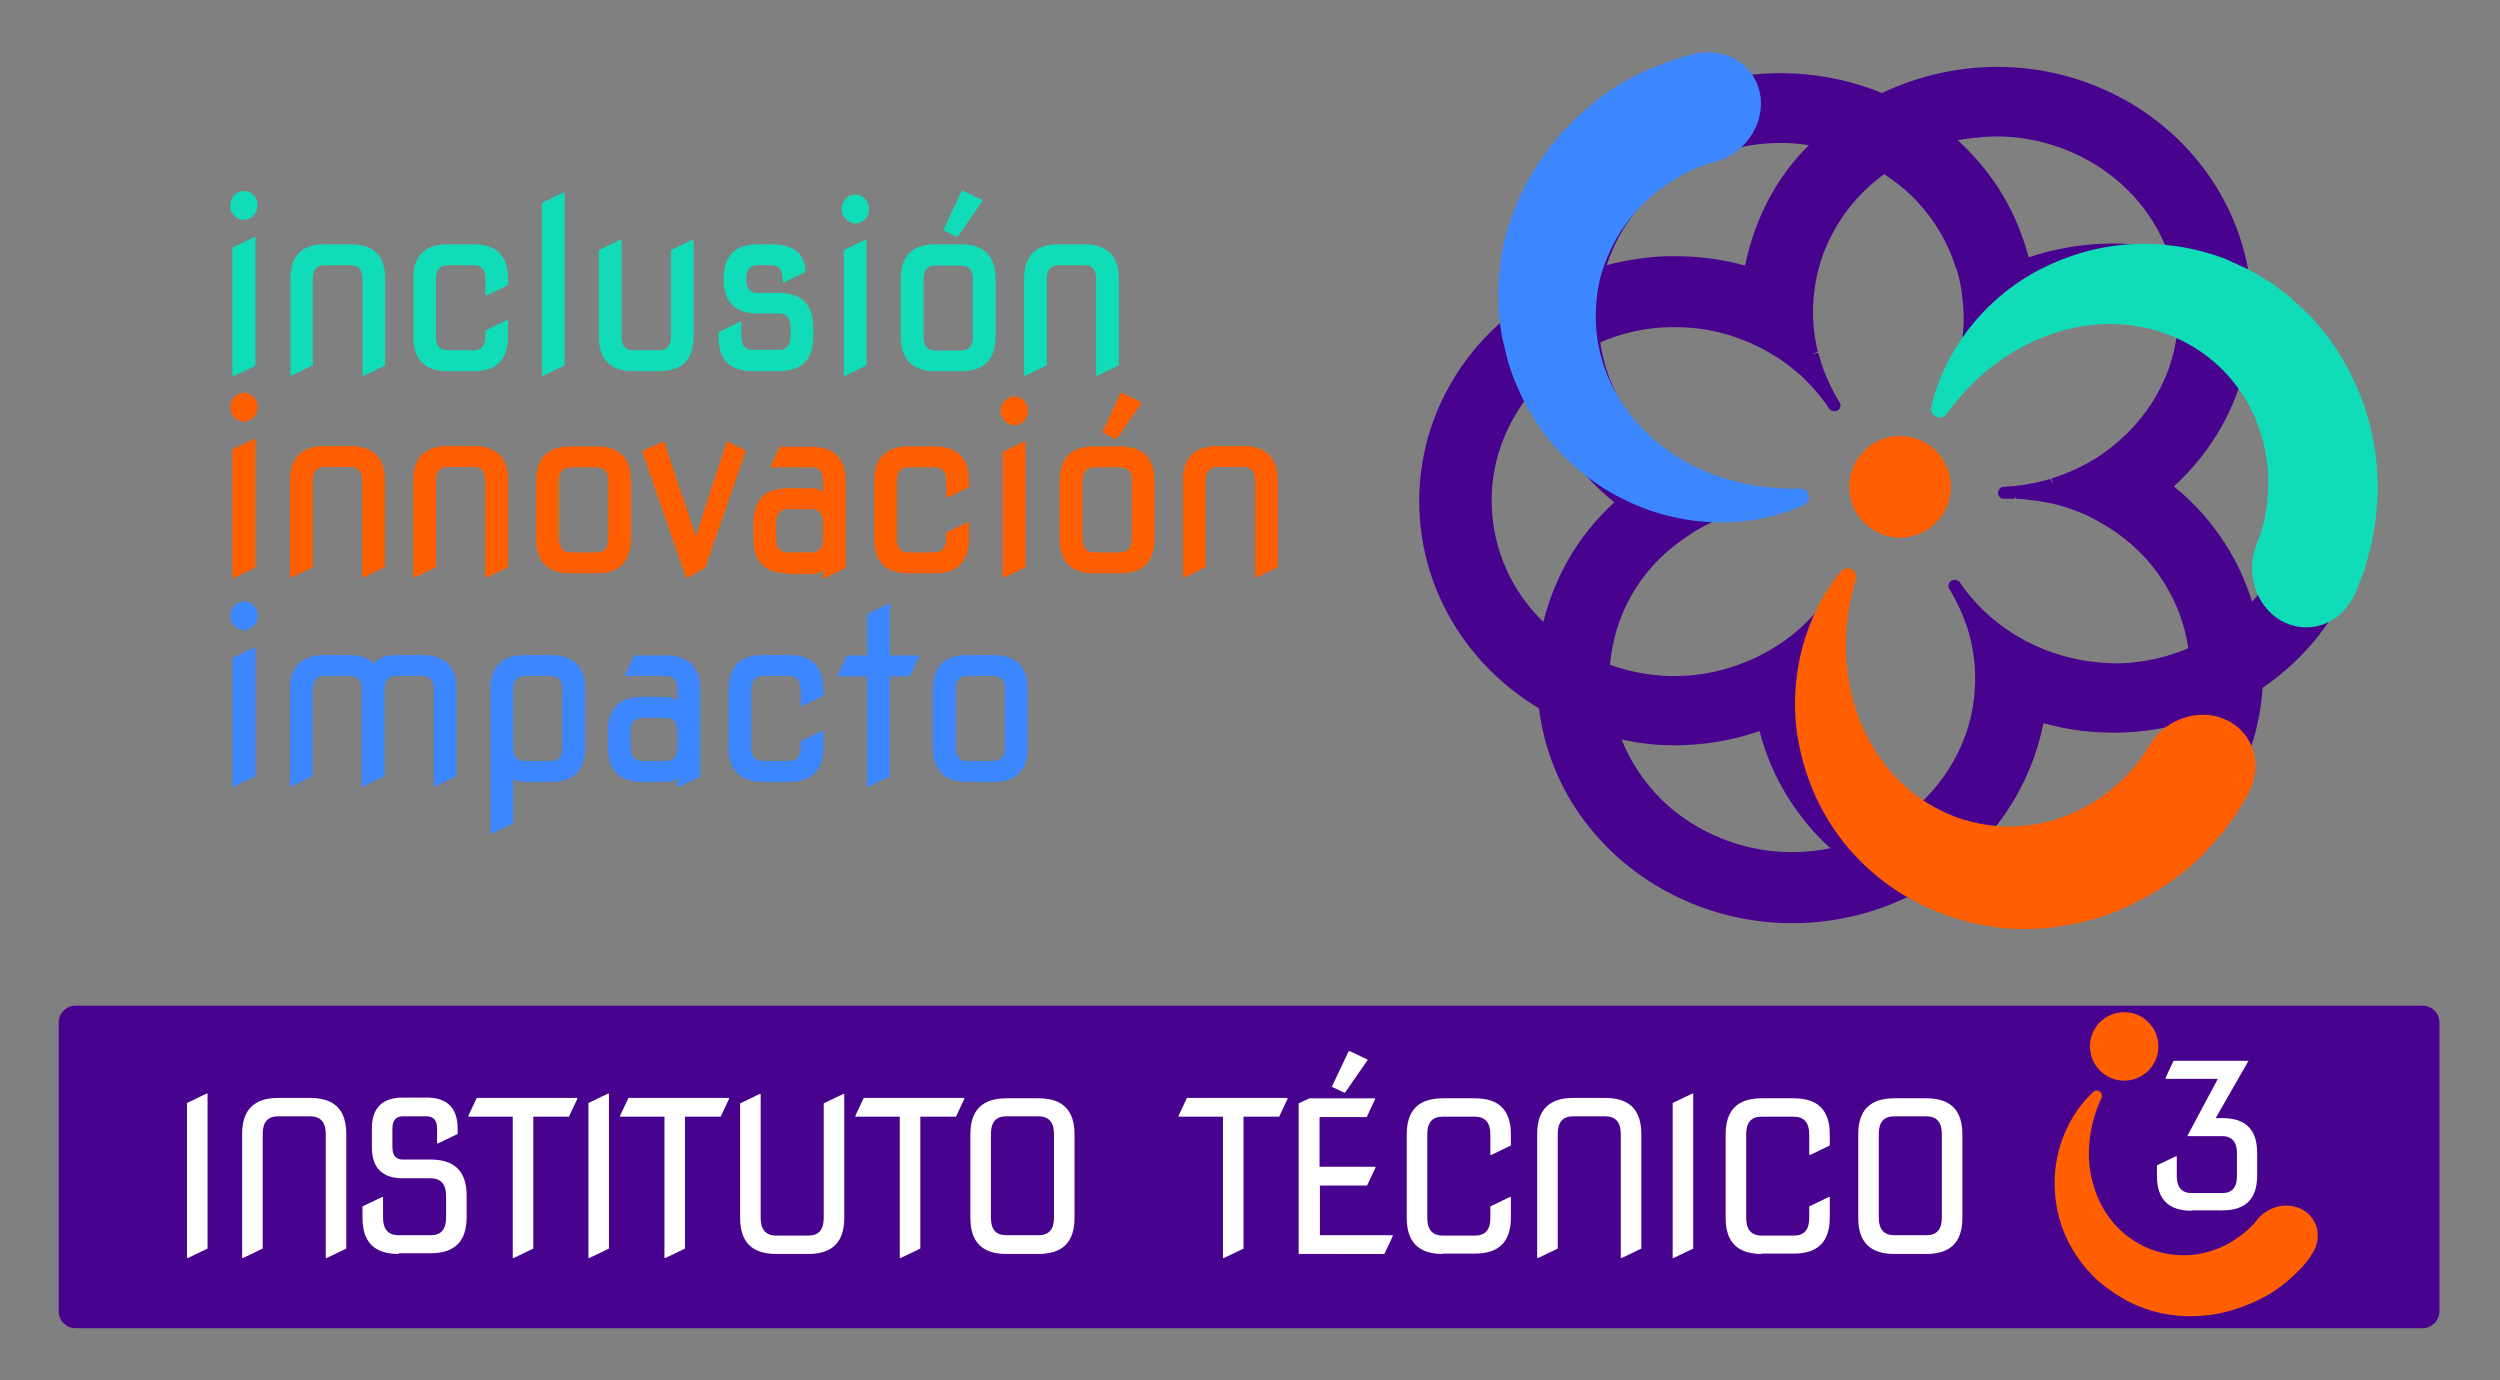 <svg xmlns="http://www.w3.org/2000/svg" xmlns:xlink="http://www.w3.org/1999/xlink" id="Capa_1" x="0px" y="0px" viewBox="0 0 693.8 383.1" style="enable-background:new 0 0 693.8 383.1;" xml:space="preserve">
<rect x="0" y="0" width="693.8" height="383.1" fill="#808080" stroke="none"/>
<style type="text/css">
	.st0{fill:#47038E;}
	.st1{fill:#10DCB8;}
	.st2{fill:#FF5F00;}
	.st3{fill:#3C86FF;}
	.st4{fill:#2D3C6B;}
	.st5{fill:#FFFFFF;}
</style>
<path class="st0" d="M672.3,368.6H20.9c-2.5,0-4.6-2.1-4.6-4.6v-80.3c0-2.5,2.1-4.6,4.6-4.6h651.5c2.5,0,4.6,2.1,4.6,4.6V364  C676.9,366.5,674.9,368.6,672.3,368.6z"></path>
<path class="st0" d="M647,99.8c-5.6-8.7-13.4-16.2-22.6-21.7c-2.8-21.9-16.6-41.1-36.8-51.5c-10.9-5.6-23.2-8.4-35.6-8  c-10.2,0.3-20.4,2.8-29.7,7.2c-15.3-6.2-32.3-7.2-48.1-2.8c-0.1,0-0.2,0.1-0.4,0.2c-5.9,1.7-11.6,4.1-16.8,7.2  c-19.6,11.6-32.1,31.5-33.5,53.6c-8.8,6-16.1,13.9-21.2,23c-5.9,10.4-8.8,22.3-8.4,34.2c0.7,22.6,13.1,43.3,33.2,55.4  c1.2,9.8,4.7,19.3,10,27.5c6.6,10.1,15.8,18.4,26.7,24c10.5,5.4,22,8.1,33.6,8.1c10.9,0,21.8-2.4,31.8-7.2c21.3,8.7,45.6,7,65.2-4.6  c10.6-6.2,19.3-15,25.2-25.5c4.8-8.6,7.7-18.2,8.3-28c19.3-13.2,30.4-34.5,29.7-57.2C657.2,121.6,653.5,109.9,647,99.8z M448,139.4  c-5.3,4.9-9.7,10.4-13.1,16.5c-2.9,5.2-5.1,10.8-6.6,16.7c-8.9-8.7-13.9-20-14.3-32.2c-0.3-8.5,1.8-16.9,6-24.3  c1.7-3.1,3.8-6,6.2-8.6c1.8,5.7,4.4,11.2,7.7,16.3C437.7,129.6,442.4,134.9,448,139.4z M559.9,220.3c3.4-6.1,5.8-12.7,7.2-19.6  c7.1,2,14.3,2.8,21.6,2.6c5.7-0.2,11.3-1,16.8-2.4c-1,3-2.2,5.8-3.7,8.5c0,0,0,0,0,0c-4.2,7.4-10.4,13.7-18,18.2  c-10.3,6-22.3,8.4-34.2,6.6C553.6,230.1,557.1,225.4,559.9,220.3z M567.2,180.2c-0.1,0-0.1-0.1-0.2-0.1c-5.9-2.4-11.2-5.7-15.9-10.1  c-0.9-0.8-1.7-1.6-2.6-2.6c-1.7-1.8-3.3-3.8-4.6-5.8c-0.1-0.2-0.3-0.3-0.5-0.4c-0.5-0.4-1.3-0.4-1.9,0c-0.8,0.5-1,1.5-0.5,2.3  c1.3,2.1,2.4,4.3,3.5,6.8c0.4,1.1,0.8,2.1,1.3,3.4c1.9,5.8,2.7,11.8,2.2,17.9c0,0.1,0,0.2,0,0.3c-0.5,6.9-2.5,13.4-5.9,19.4  c-3.4,6-8,11.2-13.6,15.3c-6-3.9-10.9-8.8-14.6-14.5c-3.7-5.8-6.1-12.1-7.1-18.9c0-0.1,0-0.3,0-0.4c-1.3-9.8,0.5-19.6,5.2-28.4  c0.2-0.4,0.2-0.7,0.1-1c-0.1-0.5-0.4-0.9-0.8-1.2c-0.8-0.4-1.8-0.2-2.3,0.6c-5,8.6-12.6,15.4-22,19.8c-0.1,0-0.1,0.1-0.2,0.1  c-6.5,3-13.5,4.7-20.6,4.9c-6.7,0.2-13.2-0.9-19.4-3.1c0.6-6.7,2.5-13.1,5.8-19c3.5-6.3,8.4-11.6,14.4-15.8c0.7-0.5,1.5-1,2.5-1.7  l0.6-0.4c0.7-0.4,1.4-0.8,2.1-1.2l1.1-0.6c0.5-0.3,1.1-0.5,1.6-0.8l0.3-0.1c2.2-1,4.5-1.9,7.1-2.7l0.4-0.1c0.8-0.2,1.7-0.5,2.5-0.7  l0.8-0.2c0.9-0.2,1.7-0.4,2.6-0.5l0.7-0.1c0.9-0.1,1.8-0.3,3-0.4c1-0.1,2-0.2,3-0.2c0.9,0,1.5-0.8,1.4-1.7c0-0.5-0.3-0.9-0.7-1.2  c-0.3-0.3-0.7-0.4-1.1-0.4c-1.8,0-3.7-0.1-5.8-0.3l-1-0.1c-0.9-0.1-1.7-0.2-2.6-0.4l-0.7-0.1c-0.9-0.2-1.8-0.4-2.7-0.6l-0.4,1.6l0,0  l0-1.7c-5.1-1.2-9.9-3.2-14.3-5.8c0,0-0.5-0.3-0.5-0.3c-6.4-3.9-11.9-9.2-15.8-15.3c-3.7-5.7-6-12-7-18.7c6.1-2.6,12.6-4.1,19.2-4.2  c7.2-0.2,14.2,1,20.8,3.7c0.1,0,0.2,0.1,0.2,0.1c2.3,0.9,4.6,2,6.8,3.3c1.1,0.6,2.1,1.3,3.2,2c1,0.7,1.9,1.3,2.8,2.1  c0.2,0.2,0.5,0.4,0.7,0.6l0.4,0.3c0.5,0.4,1.1,0.9,1.6,1.3c0.3,0.3,0.6,0.6,1.1,1.1c0.5,0.5,1,1,1.5,1.5l0.8,0.9  c0.7,0.8,1.4,1.6,2.2,2.6c0.8,1,1.5,2,2.2,3.1c0.2,0.2,0.4,0.4,0.6,0.5c0.5,0.3,1.2,0.3,1.8,0c0.8-0.5,1-1.5,0.5-2.3  c-1.3-2-2.4-4.2-3.4-6.5l-0.3-0.7c-0.4-0.9-0.7-1.7-1.1-2.9l-0.2-0.6c-0.3-1-0.6-2-0.9-3l-1.6,0.4v0l1.5-0.7  c-1.2-4.7-1.6-9.5-1.2-14.4c0-0.1,0-0.2,0-0.3c0.5-6.8,2.5-13.3,5.9-19.3c3.4-6,8-11.1,13.7-15.3c3,2,5.8,4.2,8.5,6.9l0.8,0.9  c5,5.4,8.5,11.5,10.6,18.2c0,0.1,0.1,0.3,0.2,0.4c0.7,2.2,1.2,4.6,1.5,7c0,0.1,0,0.2,0,0.3c0.7,4.8,0.6,9.6-0.3,14.3l-0.2,1  c-0.2,0.8-0.3,1.6-0.5,2.4l-0.3,1.1c-0.2,0.8-0.5,1.6-0.8,2.4l-0.3,0.8c-0.8,2.3-1.9,4.6-3,6.6c-0.2,0.3-0.2,0.6-0.2,0.9  c0,0.5,0.3,1.1,0.8,1.3c0.8,0.4,1.8,0.2,2.3-0.6c1.2-2.1,2.6-4.1,4.1-6l0.6-0.7c0.5-0.7,1.1-1.3,1.9-2.1l0.6-0.6  c0.6-0.6,1.2-1.2,1.9-1.8l0.6-0.6c3.7-3.3,7.8-6,12.4-8.1c0.1,0,0.2-0.1,0.2-0.1c6.5-3,13.4-4.6,20.6-4.8c6.6-0.2,13.2,0.9,19.5,3.2  c-0.6,6.7-2.5,13.1-5.9,19v0c-3.5,6.3-8.6,11.8-14.7,16.1l-0.8,0.6c-4.2,2.8-8.9,5-13.7,6.5l0.5,1.6l-0.8-1.5  c-0.9,0.3-1.8,0.5-2.7,0.7l-0.7,0.2c-0.9,0.2-1.7,0.4-2.6,0.5l-0.6,0.1c0,0-0.3,0.1-0.3,0.1c-2,0.3-4,0.5-5.8,0.6c0,0,0,0,0,0  c-0.1,0-0.1,0-0.2,0c-0.9,0-1.6,0.8-1.6,1.7c0,0.9,0.7,1.7,1.7,1.6c1,0,1.9,0,2.9,0l0-0.3c0.1,0,0.2,0,0.3,0l0.1,0.3  c0.9,0,1.7,0.1,2.9,0.2l0.6,0.1c0.8,0.1,1.6,0.2,2.4,0.3l1.1,0.2c0.8,0.1,1.5,0.3,2.3,0.4l1.4,0.3c0.7,0.2,1.3,0.3,1.9,0.5  c1,0.3,1.9,0.6,2.8,0.9l1,0.4c0.9,0.3,1.8,0.7,2.7,1.1l0.7,0.3c0.9,0.4,1.8,0.9,2.7,1.4c0,0,0.4,0.2,0.4,0.2c1,0.6,2,1.2,3,1.8  c6.1,3.9,11.1,8.8,14.9,14.8c3.7,5.7,6,11.9,7,18.6c-6.1,2.6-12.5,4-19.2,4.2C581,184.1,573.9,182.9,567.2,180.2z M466.9,206.8  c7.2-0.2,14.4-1.5,21.4-3.9c1.8,6.9,4.6,13.3,8.4,19.2c3.2,4.9,6.9,9.4,11.3,13.3c-11.8,2.4-23.9,0.8-34.6-4.7  c-7.9-4-14.5-10-19.1-17.2c-1.7-2.6-3.1-5.4-4.3-8.3C455.6,206.5,461.2,207,466.9,206.8z M491.5,54.1c-3.4,6.1-5.8,12.7-7.2,19.6  c-6.4-1.8-12.9-2.6-19.5-2.6c-0.7,0-1.4,0-2.1,0c-5.6,0.2-11.3,1-16.8,2.5c3.6-11.1,11.2-20.5,21.7-26.7c7.6-4.5,16.3-7,25.2-7.2  c3-0.1,6.1,0.1,9.2,0.6C497.8,44.4,494.3,49.1,491.5,54.1z M552.5,37.9c8.8-0.3,17.7,1.8,25.5,5.8c10.8,5.6,19,14.5,23.3,25.4  c-5.6-1.2-11.3-1.6-16.9-1.5c-7.2,0.2-14.4,1.5-21.4,3.8c-1.8-6.8-4.6-13.3-8.4-19.2c-3.1-4.8-6.9-9.3-11.3-13.3  C546.4,38.4,549.5,38,552.5,37.9z M637.3,134.1c0.4,12.2-4,23.8-12.3,32.9c-1.8-5.8-4.3-11.2-7.6-16.3c-3.8-5.9-8.5-11.2-14.1-15.7  c5.3-4.9,9.7-10.4,13.1-16.4c3-5.3,5.2-10.9,6.6-16.7c2.6,2.5,4.8,5.3,6.7,8.2C634.5,117.3,637.1,125.6,637.3,134.1z"></path>
<g>
	<path class="st1" d="M65,59.8c-0.8-0.8-1.1-1.7-1.1-2.8s0.4-2,1.1-2.8c0.8-0.8,1.7-1.2,2.7-1.2c1.1,0,2,0.4,2.7,1.2   c0.8,0.8,1.1,1.7,1.1,2.8s-0.4,2-1.1,2.8c-0.8,0.8-1.7,1.2-2.7,1.2C66.6,61,65.7,60.6,65,59.8z M64.5,104.3V68.7l6.1-2.9h0.3v35.7   l-6.1,2.9H64.5z"></path>
	<path class="st1" d="M80.6,104.3V77.4c0-6.4,3.2-9.6,9.5-9.6h7.3c6.3,0,9.5,3.2,9.5,9.6v24l-6,2.9h-0.3V77.4c0-2.6-1.1-3.8-3.2-3.8   H90c-2.1,0-3.2,1.3-3.2,3.8v24l-6,2.9H80.6z"></path>
	<path class="st1" d="M124.2,103c-6.3,0-9.5-3.2-9.5-9.6v-16c0-6.4,3.2-9.6,9.5-9.6h7.3c6.3,0,9.5,3.2,9.5,9.6v1.7l-6,2.9h-0.3v-4.6   c0-2.6-1.1-3.8-3.2-3.8h-7.3c-2.1,0-3.2,1.3-3.2,3.8v16c0,2.6,1.1,3.8,3.2,3.8h7.3c2.1,0,3.2-1.3,3.2-3.8v-1.7l6-2.9h0.3v4.6   c0,6.4-3.2,9.6-9.5,9.6H124.2z"></path>
	<path class="st1" d="M150.4,104.3v-48l6-2.9h0.3v48l-6,2.9H150.4z"></path>
	<path class="st1" d="M175.7,103c-6.3,0-9.5-3.2-9.5-9.6v-24l6-2.9h0.3v26.9c0,2.6,1.1,3.8,3.2,3.8h7.3c2.1,0,3.2-1.3,3.2-3.8v-24   l6-2.9h0.3v26.9c0,6.4-3.2,9.6-9.5,9.6H175.7z"></path>
	<path class="st1" d="M208.9,103c-6.3,0-9.5-3.2-9.5-9.6v-1.2l6-2.9h0.3v4c0,2.6,1.1,3.8,3.2,3.8h7.3c2.1,0,3.2-1.3,3.2-3.8v-2.5   c0-2.6-1.1-3.8-3.2-3.8h-5.9c-6.3,0-9.5-3.2-9.5-9.6c0-6.4,3.2-9.6,9.5-9.6h3.7c6.3,0,9.5,2.6,9.5,7.7l-6,2.9h-0.3v-1   c0-2.6-1.1-3.8-3.2-3.8h-3.7c-2.1,0-3.2,1.3-3.2,3.8c0,2.6,1.1,3.9,3.2,3.9h5.9c6.3,0,9.5,3.2,9.5,9.6v2.5c0,6.4-3.2,9.6-9.5,9.6   H208.9z"></path>
	<path class="st1" d="M234.7,60.8c-0.7-0.8-1.1-1.7-1.1-2.8c0-1.1,0.4-2,1.1-2.8c0.7-0.8,1.6-1.2,2.7-1.2s1.9,0.4,2.7,1.2   c0.7,0.8,1.1,1.7,1.1,2.8c0,1.1-0.4,2-1.1,2.8c-0.7,0.8-1.6,1.2-2.7,1.2S235.4,61.5,234.7,60.8z M234.2,104.3V69.4l6-2.9h0.3v34.9   l-6,2.9H234.2z"></path>
	<path class="st1" d="M259.5,103c-6.3,0-9.5-3.2-9.5-9.6v-16c0-6.4,3.2-9.6,9.5-9.6h7.3c6.3,0,9.5,3.2,9.5,9.6v16   c0,6.4-3.2,9.6-9.5,9.6H259.5z M259.5,97.3h7.3c2.1,0,3.2-1.3,3.2-3.8v-16c0-2.6-1.1-3.8-3.2-3.8h-7.3c-2.1,0-3.2,1.3-3.2,3.8v16   C256.3,96,257.4,97.3,259.5,97.3z M266.9,52.9h0.3l5.6,2.7l-7,10.1h-0.3l-3.7-1.8L266.9,52.9z"></path>
	<path class="st1" d="M284.2,104.3V77.4c0-6.4,3.2-9.6,9.5-9.6h7.3c6.3,0,9.5,3.2,9.5,9.6v24l-6,2.9h-0.3V77.4   c0-2.6-1.1-3.8-3.2-3.8h-7.3c-2.1,0-3.2,1.3-3.2,3.8v24l-6,2.9H284.2z"></path>
</g>
<g>
	<g>
		<path class="st2" d="M65,115.8c-0.8-0.8-1.1-1.7-1.1-2.8s0.4-2,1.1-2.8c0.8-0.8,1.7-1.2,2.7-1.2s2,0.4,2.7,1.2    c0.8,0.8,1.1,1.7,1.1,2.8s-0.4,2-1.1,2.8c-0.8,0.8-1.7,1.2-2.7,1.2S65.7,116.6,65,115.8z M64.5,160.4v-35.7l6.1-2.9h0.3v35.7    l-6.1,2.9H64.5z"></path>
		<path class="st2" d="M80.5,160.3v-26.9c0-6.4,3.2-9.6,9.5-9.6h7.3c6.3,0,9.5,3.2,9.5,9.6v24l-6,2.9h-0.3v-26.9    c0-2.6-1.1-3.8-3.2-3.8H90c-2.1,0-3.2,1.3-3.2,3.8v24l-6,2.9H80.5z"></path>
		<path class="st2" d="M114.7,160.3v-26.9c0-6.4,3.2-9.6,9.5-9.6h7.3c6.3,0,9.5,3.2,9.5,9.6v24l-6,2.9h-0.3v-26.9    c0-2.6-1.1-3.8-3.2-3.8h-7.3c-2.1,0-3.2,1.3-3.2,3.8v24l-6,2.9H114.7z"></path>
		<path class="st2" d="M158.3,159.1c-6.3,0-9.5-3.2-9.5-9.6v-16c0-6.4,3.2-9.6,9.5-9.6h7.3c6.3,0,9.5,3.2,9.5,9.6v16    c0,6.4-3.2,9.6-9.5,9.6H158.3z M158.3,153.3h7.3c2.1,0,3.2-1.3,3.2-3.8v-16c0-2.6-1.1-3.8-3.2-3.8h-7.3c-2.1,0-3.2,1.3-3.2,3.8v16    C155.2,152,156.2,153.3,158.3,153.3z"></path>
		<path class="st2" d="M190.4,160.3l-12.2-35.1l5.8-2.6h0.3l8.8,26.2l8.6-26.2h0.3l5,2.5l-11.3,32.5l-5,2.8H190.4z"></path>
		<path class="st2" d="M218.6,159.1c-6.3,0-9.5-3.2-9.5-9.6v-4.4c0-6.4,3.2-9.6,9.5-9.6h6.6c1.1,0,2.1,0.3,3.2,1v-3    c0-2.6-1.1-3.8-3.2-3.8h-11.3v-0.3l2.5-5.4h8.8c6.3,0,9.5,3.2,9.5,9.6v24l-6,2.9h-0.3v-2.2c-0.8,0.6-1.9,1-3.2,1H218.6z     M218.6,153.3h6.6c2.1,0,3.2-1.3,3.2-3.8v-4.4c0-2.6-1.1-3.8-3.2-3.8h-6.6c-2.1,0-3.2,1.3-3.2,3.8v4.4    C215.4,152,216.5,153.3,218.6,153.3z"></path>
		<path class="st2" d="M252.1,159.1c-6.3,0-9.5-3.2-9.5-9.6v-16c0-6.4,3.2-9.6,9.5-9.6h7.3c6.3,0,9.5,3.2,9.5,9.6v1.7l-6,2.9h-0.3    v-4.6c0-2.6-1.1-3.8-3.2-3.8h-7.3c-2.1,0-3.2,1.3-3.2,3.8v16c0,2.6,1.1,3.8,3.2,3.8h7.3c2.1,0,3.2-1.3,3.2-3.8v-1.7l6-2.9h0.3v4.6    c0,6.4-3.2,9.6-9.5,9.6H252.1z"></path>
		<path class="st2" d="M278.8,116.8c-0.7-0.8-1.1-1.7-1.1-2.8c0-1.1,0.4-2,1.1-2.8c0.7-0.8,1.6-1.2,2.7-1.2c1.1,0,1.9,0.4,2.7,1.2    c0.7,0.8,1.1,1.7,1.1,2.8c0,1.1-0.4,2-1.1,2.8c-0.7,0.8-1.6,1.2-2.7,1.2C280.4,117.9,279.5,117.6,278.8,116.8z M278.3,160.3v-34.9    l6-2.9h0.3v34.9l-6,2.9H278.3z"></path>
		<path class="st2" d="M303.6,159.1c-6.3,0-9.5-3.2-9.5-9.6v-16c0-6.4,3.2-9.6,9.5-9.6h7.3c6.3,0,9.5,3.2,9.5,9.6v16    c0,6.4-3.2,9.6-9.5,9.6H303.6z M303.6,153.3h7.3c2.1,0,3.2-1.3,3.2-3.8v-16c0-2.6-1.1-3.8-3.2-3.8h-7.3c-2.1,0-3.2,1.3-3.2,3.8v16    C300.5,152,301.5,153.3,303.6,153.3z M311,109h0.3l5.6,2.7l-7,10.1h-0.3l-3.7-1.8L311,109z"></path>
		<path class="st2" d="M328.3,160.3v-26.9c0-6.4,3.2-9.6,9.5-9.6h7.3c6.3,0,9.5,3.2,9.5,9.6v24l-6,2.9h-0.3v-26.9    c0-2.6-1.1-3.8-3.2-3.8h-7.3c-2.1,0-3.2,1.3-3.2,3.8v24l-6,2.9H328.3z"></path>
	</g>
</g>
<g>
	<g>
		<path class="st3" d="M65,173.7c-0.8-0.8-1.1-1.7-1.1-2.8s0.4-2,1.1-2.8c0.8-0.8,1.7-1.2,2.7-1.2s2,0.4,2.7,1.2    c0.8,0.8,1.1,1.7,1.1,2.8s-0.4,2-1.1,2.8c-0.8,0.8-1.7,1.2-2.7,1.2S65.7,174.5,65,173.7z M64.5,218.3v-35.7l6.1-2.9h0.3v35.7    l-6.1,2.9H64.5z"></path>
		<path class="st3" d="M80.5,218.3v-26.9c0-6.4,3.2-9.6,9.5-9.6h7.3c2.9,0,5,0.8,6.3,2.4c1.4-1.6,3.5-2.4,6.3-2.4h7.3    c6.3,0,9.5,3.2,9.5,9.6v24l-6,2.9h-0.3v-26.9c0-2.6-1.1-3.8-3.2-3.8h-7.3c-2.1,0-3.2,1.3-3.2,3.8v24l-6,2.9h-0.3v-26.9    c0-2.6-1.1-3.8-3.2-3.8H90c-2.1,0-3.2,1.3-3.2,3.8v24l-6,2.9H80.5z"></path>
		<path class="st3" d="M145.6,217c-1.4,0-2.5-0.3-3.2-1v12.5l-6,2.9h-0.3v-40c0-6.4,3.2-9.6,9.5-9.6h7.3c6.3,0,9.5,3.2,9.5,9.6v16    c0,6.4-3.2,9.6-9.5,9.6H145.6z M145.6,211.2h7.3c2.1,0,3.2-1.3,3.2-3.8v-16c0-2.6-1.1-3.8-3.2-3.8h-7.3c-2.1,0-3.2,1.3-3.2,3.8v16    C142.5,209.9,143.5,211.2,145.6,211.2z"></path>
		<path class="st3" d="M178.2,217c-6.3,0-9.5-3.2-9.5-9.6V203c0-6.4,3.2-9.6,9.5-9.6h6.6c1.1,0,2.1,0.3,3.2,1v-3    c0-2.6-1.1-3.8-3.2-3.8h-11.3v-0.3l2.5-5.4h8.8c6.3,0,9.5,3.2,9.5,9.6v24l-6,2.9H188V216c-0.8,0.6-1.9,1-3.2,1H178.2z     M178.2,211.2h6.6c2.1,0,3.2-1.3,3.2-3.8V203c0-2.6-1.1-3.8-3.2-3.8h-6.6c-2.1,0-3.2,1.3-3.2,3.8v4.4    C175.1,209.9,176.1,211.2,178.2,211.2z"></path>
		<path class="st3" d="M211.7,217c-6.3,0-9.5-3.2-9.5-9.6v-16c0-6.4,3.2-9.6,9.5-9.6h7.3c6.3,0,9.5,3.2,9.5,9.6v1.7l-6,2.9h-0.3    v-4.6c0-2.6-1.1-3.8-3.2-3.8h-7.3c-2.1,0-3.2,1.3-3.2,3.8v16c0,2.6,1.1,3.8,3.2,3.8h7.3c2.1,0,3.2-1.3,3.2-3.8v-1.7l6-2.9h0.3v4.6    c0,6.4-3.2,9.6-9.5,9.6H211.7z"></path>
		<path class="st3" d="M240.6,218.3v-30.6h-8.1v-0.3l2.6-5.5h5.6v-11.5l6-2.9h0.3v14.4h8.1v0.3l-2.6,5.5h-5.6v27.8l-6,2.9H240.6z"></path>
		<path class="st3" d="M268.4,217c-6.3,0-9.5-3.2-9.5-9.6v-16c0-6.4,3.2-9.6,9.5-9.6h7.3c6.3,0,9.5,3.2,9.5,9.6v16    c0,6.4-3.2,9.6-9.5,9.6H268.4z M268.4,211.2h7.3c2.1,0,3.2-1.3,3.2-3.8v-16c0-2.6-1.1-3.8-3.2-3.8h-7.3c-2.1,0-3.2,1.3-3.2,3.8v16    C265.3,209.9,266.3,211.2,268.4,211.2z"></path>
	</g>
</g>
<circle class="st2" cx="527.3" cy="135.1" r="14.1"></circle>
<path class="st4" d="M585.2,112.7"></path>
<path class="st5" d="M51.9,349.1v-43l5.4-2.6h0.3v43l-5.4,2.6H51.9z"></path>
<path class="st5" d="M67.2,349.1v-34.4c0-6.7,3.3-10,10-10h8.9c6.7,0,10,3.3,10,10v31.8l-5.4,2.6h-0.3v-34.4c0-3.2-1.4-4.9-4.3-4.9  h-8.9c-2.9,0-4.3,1.6-4.3,4.9v31.8l-5.4,2.6H67.2z"></path>
<path class="st5" d="M110.6,348c-6.7,0-10-3.3-10-10v-3.2l5.4-2.6h0.3v5.7c0,3.2,1.4,4.9,4.3,4.9h8.9c2.9,0,4.3-1.6,4.3-4.9v-6  c0-3.2-1.4-4.9-4.3-4.9h-7.7c-5.7,0-8.6-2.9-8.6-8.6v-5.2c0-5.7,2.9-8.6,8.6-8.6h6.6c5.7,0,8.6,2.9,8.6,8.6v1.5l-5.4,2.6h-0.3v-4.1  c0-2.3-1-3.4-2.9-3.4h-6.6c-1.9,0-2.9,1.1-2.9,3.4v5.2c0,2.3,1,3.4,2.9,3.4h7.7c6.7,0,10,3.3,10,10v6c0,6.7-3.3,10-10,10H110.6z"></path>
<path class="st5" d="M142.3,349.1v-39.2H130v-0.3l2.3-4.9h27.9v0.3l-2.3,4.9H148v36.6l-5.4,2.6H142.3z"></path>
<path class="st5" d="M163.3,349.1v-43l5.4-2.6h0.3v43l-5.4,2.6H163.3z"></path>
<path class="st5" d="M184.4,349.1v-39.2h-12.3v-0.3l2.3-4.9h27.9v0.3l-2.3,4.9h-9.9v36.6l-5.4,2.6H184.4z"></path>
<path class="st5" d="M215.4,348c-6.7,0-10-3.3-10-10v-31.8l5.4-2.6h0.3V338c0,3.2,1.4,4.9,4.3,4.9h8.9c2.9,0,4.3-1.6,4.3-4.9v-31.8  l5.4-2.6h0.3V338c0,6.7-3.3,10-10,10H215.4z"></path>
<path class="st5" d="M249.7,349.1v-39.2h-12.3v-0.3l2.3-4.9h27.9v0.3l-2.3,4.9h-9.9v36.6l-5.4,2.6H249.7z"></path>
<path class="st5" d="M279.3,348c-6.7,0-10-3.3-10-10v-23.2c0-6.7,3.3-10,10-10h8.9c6.7,0,10,3.3,10,10V338c0,6.7-3.3,10-10,10H279.3  z M279.3,342.8h8.9c2.9,0,4.3-1.6,4.3-4.9v-23.2c0-3.2-1.4-4.9-4.3-4.9h-8.9c-2.9,0-4.3,1.6-4.3,4.9V338  C275,341.2,276.4,342.8,279.3,342.8z"></path>
<path class="st5" d="M339.4,349.1v-39.2h-12.3v-0.3l2.3-4.9h27.9v0.3l-2.3,4.9h-9.9v36.6l-5.4,2.6H339.4z"></path>
<path class="st5" d="M360.4,348v-41.8l3-1.4h18.2v0.3l-2.3,4.9h-13.1v13.8h15.5v0.3l-2.3,4.9h-13.1v13.8h20.2v0.3l-2.3,4.9H360.4z   M374.3,291.7h0.3l5,2.4l-6.3,9.1H373l-3.4-1.6L374.3,291.7z"></path>
<path class="st5" d="M400.4,348c-6.7,0-10-3.3-10-10v-23.2c0-6.7,3.3-10,10-10h8.9c6.7,0,10,3.3,10,10v3.1l-5.4,2.6h-0.3v-5.7  c0-3.2-1.4-4.9-4.3-4.9h-8.9c-2.9,0-4.3,1.6-4.3,4.9V338c0,3.2,1.4,4.9,4.3,4.9h8.9c2.9,0,4.3-1.6,4.3-4.9v-3.2l5.4-2.6h0.3v5.7  c0,6.7-3.3,10-10,10H400.4z"></path>
<path class="st5" d="M426.6,349.1v-34.4c0-6.7,3.3-10,10-10h8.9c6.7,0,10,3.3,10,10v31.8l-5.4,2.6h-0.3v-34.4c0-3.2-1.4-4.9-4.3-4.9  h-8.9c-2.9,0-4.3,1.6-4.3,4.9v31.8l-5.4,2.6H426.6z"></path>
<path class="st5" d="M464.2,349.1v-43l5.4-2.6h0.3v43l-5.4,2.6H464.2z"></path>
<path class="st5" d="M488.9,348c-6.7,0-10-3.3-10-10v-23.2c0-6.7,3.3-10,10-10h8.9c6.7,0,10,3.3,10,10v3.1l-5.4,2.6h-0.3v-5.7  c0-3.2-1.4-4.9-4.3-4.9h-8.9c-2.9,0-4.3,1.6-4.3,4.9V338c0,3.2,1.4,4.9,4.3,4.9h8.9c2.9,0,4.3-1.6,4.3-4.9v-3.2l5.4-2.6h0.3v5.7  c0,6.7-3.3,10-10,10H488.9z"></path>
<path class="st5" d="M525.7,348c-6.7,0-10-3.3-10-10v-23.2c0-6.7,3.3-10,10-10h8.9c6.7,0,10,3.3,10,10V338c0,6.7-3.3,10-10,10H525.7  z M525.7,342.8h8.9c2.9,0,4.3-1.6,4.3-4.9v-23.2c0-3.2-1.4-4.9-4.3-4.9h-8.9c-2.9,0-4.3,1.6-4.3,4.9V338  C521.4,341.2,522.9,342.8,525.7,342.8z"></path>
<path class="st1" d="M655.5,110.9c-3.3-8.7-8.2-16.9-14.8-23.6c-1.7-1.6-3.4-3.2-5.1-4.8c-1.9-1.4-3.7-2.9-5.6-4.2  c-2-1.2-4-2.4-6-3.5l-6.3-2.9c-8.6-3.3-17.9-4.7-26.8-4.1c-9,0.6-17.6,3.2-25.2,7.2c-15.3,8.1-26.2,22.5-29.7,37.9  c-0.2,0.9,0.1,1.9,0.9,2.5c1.1,0.8,2.6,0.5,3.3-0.5l0,0c4.3-5.9,9.3-10.9,14.8-14.8c5.5-3.9,11.5-6.7,17.6-8.4  c12.2-3.4,24.7-1.8,34.6,3.7c5,2.8,9.3,6.4,12.7,10.7c3.4,4.3,6.1,9.2,7.6,14.5c1.6,5.3,2.3,10.8,1.9,16.3c-0.2,1.4-0.2,2.8-0.4,4.1  c-0.3,1.4-0.4,2.7-0.8,4.1c-0.4,1.3-0.7,2.7-1.2,4l-0.4,1c-0.3,0.7-0.6,1.4-0.8,2.2l-0.1,0.2c0,0,0,0,0,0.1  c-0.5,1.6-0.7,3.3-0.7,5.1c0,9.1,6.7,16.4,15,16.4c6,0,11.1-3.8,13.6-9.4c0.1,0,0.1-0.1,0.1-0.1l0.3-0.8l0.6-1.6l1.3-3.2  c0.7-2.2,1.3-4.5,1.9-6.7c0.6-2.3,0.9-4.6,1.3-6.9c0.4-2.3,0.5-4.6,0.7-7C660.2,129.1,658.8,119.7,655.5,110.9z"></path>
<path class="st2" d="M582.3,254.7c-8.9,2.7-18.4,3.8-27.8,2.7c-2.3-0.4-4.6-0.7-6.9-1.2c-2.3-0.6-4.5-1.2-6.7-1.9  c-2.2-0.9-4.3-1.7-6.5-2.6l-6.1-3.3c-7.9-4.8-14.7-11.3-19.6-18.7c-5-7.5-8.2-15.9-9.7-24.4c-2.9-17.1,1.8-34.5,11.9-46.7  c0.6-0.7,1.6-1.1,2.5-0.8c1.3,0.4,2,1.7,1.6,3l0,0c-2.1,7-2.9,14-2.7,20.8c0.3,6.7,1.7,13.2,4.1,19c4.8,11.7,13.6,20.7,24.1,25.2  c5.2,2.3,10.7,3.4,16.2,3.6c5.5,0,11-0.8,16.2-2.8c5.2-1.9,10-4.8,14.1-8.4c1-1,2.1-1.8,3-2.8c0.9-1.1,1.9-2,2.8-3.1  c0.8-1.1,1.7-2.2,2.5-3.4l0.6-1c0.4-0.7,0.8-1.4,1.2-2l0.1-0.2c0,0,0,0,0,0c1-1.4,2.2-2.6,3.6-3.7c7.2-5.5,17.1-4.7,22.2,1.9  c3.7,4.7,3.8,11.2,0.8,16.5c0,0.1,0,0.1,0,0.1l-0.4,0.7l-0.9,1.5l-1.8,3c-1.3,1.9-2.7,3.8-4.1,5.6c-1.5,1.8-3.1,3.5-4.6,5.2  c-1.6,1.7-3.4,3.2-5.1,4.8C599.5,247.2,591.2,251.9,582.3,254.7z"></path>
<circle class="st2" cx="589.5" cy="290.4" r="9.5"></circle>
<path class="st2" d="M614.2,364.8c-5.4,0.8-11,0.6-16.3-0.8c-1.3-0.4-2.6-0.8-3.9-1.3c-1.3-0.5-2.5-1.1-3.7-1.7  c-1.2-0.7-2.4-1.4-3.5-2.1l-3.3-2.4c-4.2-3.4-7.5-7.8-9.8-12.5c-2.3-4.8-3.4-9.9-3.5-15c-0.2-10.1,4-19.8,10.8-26  c0.4-0.4,1-0.5,1.5-0.2c0.7,0.3,1,1.2,0.7,1.9l0,0c-1.8,3.9-2.9,7.9-3.3,11.8c-0.4,3.9-0.2,7.8,0.8,11.4c1.8,7.2,6.1,13.1,11.8,16.6  c2.8,1.8,5.9,2.9,9.1,3.5c3.2,0.5,6.5,0.5,9.6-0.2c3.2-0.7,6.2-1.9,8.9-3.7c0.6-0.5,1.4-0.9,2-1.4c0.6-0.5,1.3-1,1.9-1.6  c0.6-0.6,1.2-1.1,1.7-1.7l0.4-0.5c0.3-0.4,0.6-0.7,0.9-1.1l0.1-0.1c0,0,0,0,0,0c0.7-0.7,1.5-1.3,2.4-1.8c4.6-2.6,10.3-1.3,12.7,3  c1.7,3.1,1.2,6.8-0.9,9.6c0,0,0,0,0,0.1l-0.3,0.4l-0.6,0.8l-1.3,1.6c-0.9,1-1.9,1.9-2.9,2.9c-1,0.9-2.1,1.8-3.1,2.6  c-1.1,0.8-2.2,1.6-3.4,2.3C624.8,362,619.6,363.9,614.2,364.8z"></path>
<path class="st3" d="M426.3,46.3c-5,7.9-8.5,16.8-9.8,26.1c-0.3,2.3-0.5,4.7-0.7,7c0,2.3,0,4.7,0.1,7c0.3,2.3,0.5,4.6,0.9,6.9  l1.6,6.7c2.6,8.8,7.1,17.1,13,23.8c5.9,6.8,13.2,12.1,21.1,15.7c15.7,7.2,33.8,7.2,48.1,0.6c0.8-0.4,1.4-1.2,1.4-2.2  c0-1.3-1.1-2.4-2.5-2.3l0,0c-7.3,0.2-14.3-0.8-20.8-2.8c-6.4-2-12.3-5-17.3-8.9c-10.1-7.7-16.4-18.5-18.1-29.8  c-0.8-5.6-0.5-11.3,0.7-16.6c1.4-5.3,3.7-10.4,6.9-14.9c3.2-4.5,7.2-8.4,11.8-11.5c1.2-0.7,2.3-1.5,3.5-2.2c1.2-0.6,2.4-1.3,3.7-1.9  c1.3-0.5,2.6-1,3.9-1.5l1.1-0.3c0.8-0.2,1.5-0.4,2.2-0.6l0.2-0.1c0,0,0,0,0.1,0c1.6-0.6,3.1-1.4,4.5-2.5c7.2-5.5,9-15.3,3.9-21.9  c-3.6-4.8-9.8-6.5-15.7-5.1c0,0-0.1,0-0.1,0l-0.8,0.2l-1.7,0.5l-3.3,1c-2.2,0.8-4.3,1.7-6.5,2.5c-2.1,0.9-4.2,2.1-6.3,3.1  c-2,1.1-4,2.4-5.9,3.7C437.9,31.6,431.3,38.4,426.3,46.3z"></path>
<path class="st5" d="M608.2,336c-6.4,0-9.6-3.2-9.6-9.6v-3l5.2-2.5h0.3v5.5c0,3.1,1.4,4.7,4.1,4.7h8.5c2.8,0,4.1-1.6,4.1-4.7V320  c0-3.1-1.4-4.7-4.1-4.7H607l8.5-15.9H601v-0.3l2.2-4.7H624l-9.1,15.9h1.9c6.4,0,9.6,3.2,9.6,9.6v6.4c0,6.4-3.2,9.6-9.6,9.6H608.2z"></path>
</svg>